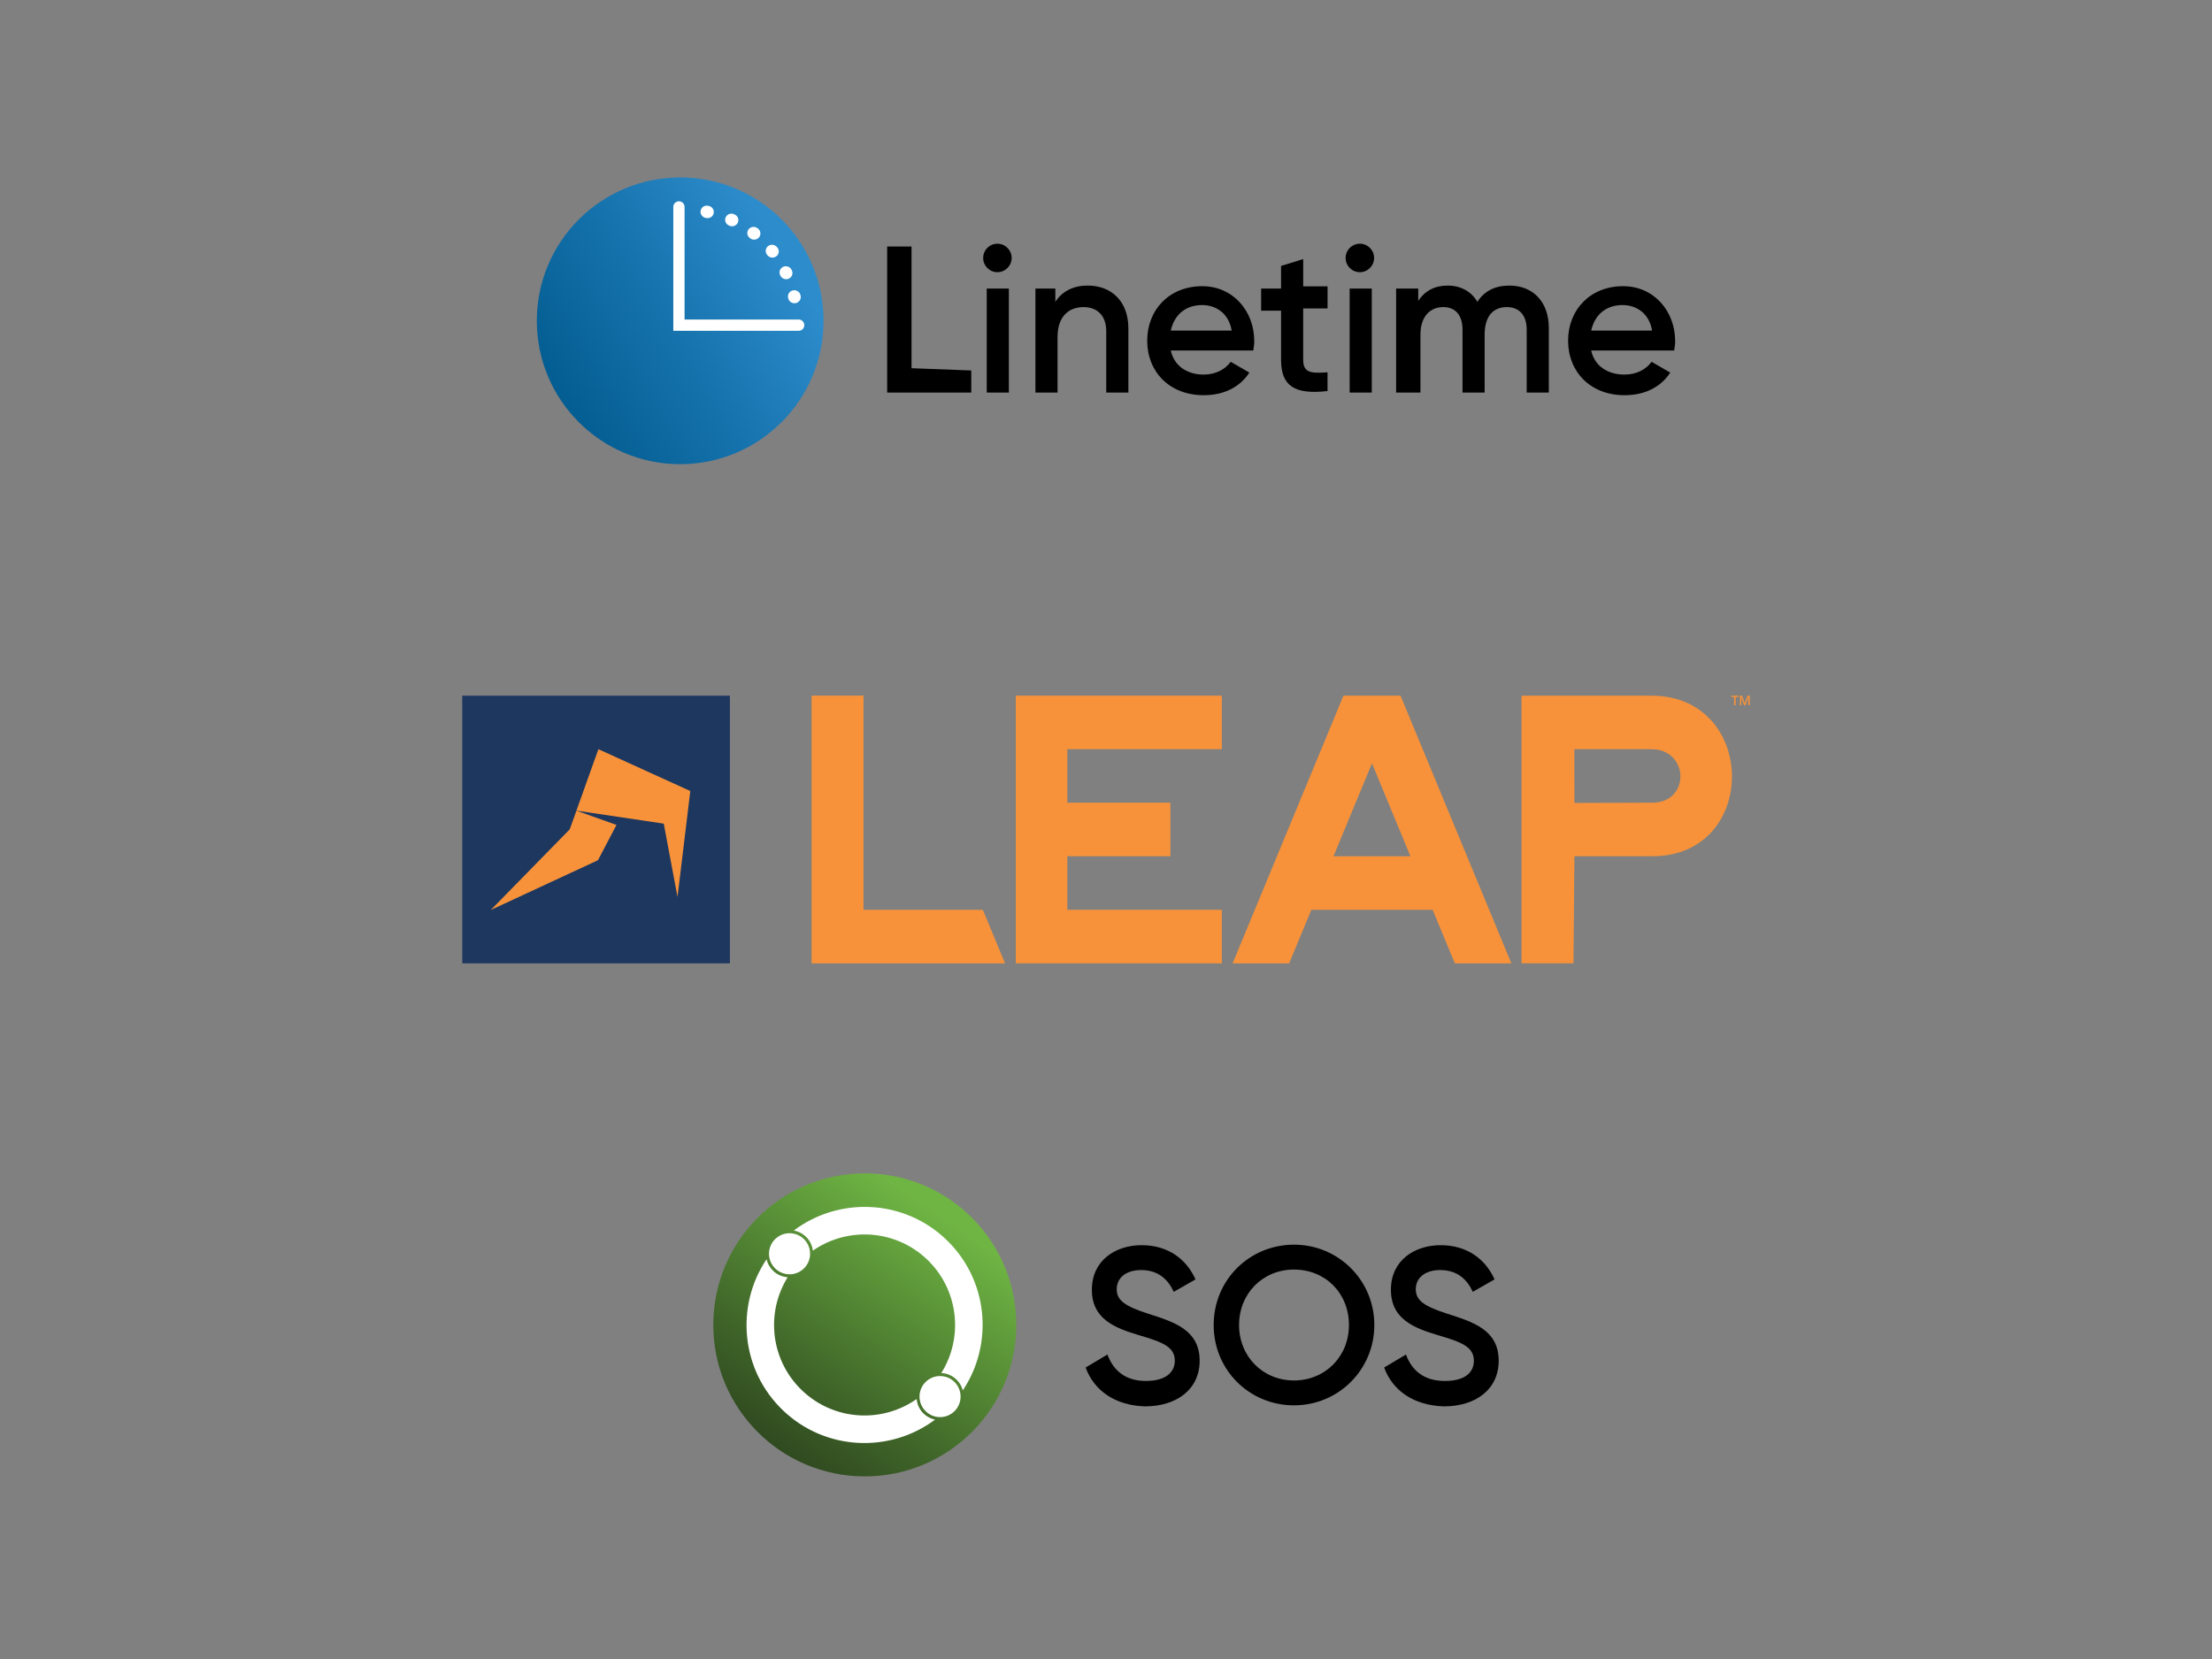 <?xml version="1.0" encoding="UTF-8"?>
<svg id="Layer_1" data-name="Layer 1" xmlns="http://www.w3.org/2000/svg" xmlns:xlink="http://www.w3.org/1999/xlink" viewBox="0 0 1400 1050">
  <rect x="0" y="0" width="1400" height="1050" fill="#808080" stroke="none"/>
  <defs>
    <style>
      .cls-1 {
        fill: url(#linear-gradient);
      }

      .cls-1, .cls-2, .cls-3, .cls-4, .cls-5, .cls-6 {
        stroke-width: 0px;
      }

      .cls-2 {
        fill: url(#linear-gradient-2);
      }

      .cls-4 {
        fill: #1e375e;
      }

      .cls-5 {
        fill: #fff;
      }

      .cls-6 {
        fill: #f7923a;
      }
    </style>
    <linearGradient id="linear-gradient" x1="-635.65" y1="390.67" x2="-478.58" y2="481.63" gradientTransform="translate(-144.51 -217.13) rotate(179.01) scale(1 -1)" gradientUnits="userSpaceOnUse">
      <stop offset="0" stop-color="#2d8ccc"/>
      <stop offset=".46" stop-color="#1773ad"/>
      <stop offset="1" stop-color="#005a8e"/>
    </linearGradient>
    <linearGradient id="linear-gradient-2" x1="713.61" y1="681.18" x2="879.61" y2="777.3" gradientTransform="translate(1327.17 109.73) rotate(94.32)" gradientUnits="userSpaceOnUse">
      <stop offset="0" stop-color="#6fb544"/>
      <stop offset="0" stop-color="#6eb443"/>
      <stop offset=".69" stop-color="#3e6328"/>
      <stop offset="1" stop-color="#2c431e"/>
    </linearGradient>
  </defs>
  <g>
    <g>
      <path class="cls-3" d="m614.72,234.44v14.01h-53.22v-92.44h15.41v77.03l36.97,1.4h.84Z"/>
      <path class="cls-3" d="m622.26,163.26c0-4.97,4.04-9.01,9.01-9.01s9.01,4.04,9.01,9.01-4.04,9.01-9.01,9.01-9.01-4.04-9.01-9.01Zm2.25,19.36h14.01v65.83h-14.01v-65.83Z"/>
      <path class="cls-3" d="m714.16,207.89v40.56h-14.01v-38.85c0-9.95-5.8-15.23-14.34-15.23-9.15,0-16.47,5.6-16.47,18.96v35.12h-14.01v-65.83h12.61v8.42c4.4-6.86,11.63-10.3,20.44-10.3,15.09,0,25.78,9.98,25.78,27.14Z"/>
      <path class="cls-3" d="m761.83,237.07c7.77,0,13.68-3.42,17.1-8.08l11.81,6.84c-5.91,9.01-15.85,14.3-28.91,14.3-21.76,0-35.75-14.92-35.75-34.5s13.99-34.5,34.81-34.5c19.58,0,32.95,15.85,32.95,34.81,0,1.87-.31,4.04-.62,5.91h-52.22c2.18,9.95,10.57,15.23,20.83,15.23Zm17.72-27.84c-1.87-11.19-10.26-16.16-18.65-16.16-10.57,0-17.72,6.22-19.89,16.16,0,0,38.54,0,38.54,0Z"/>
      <path class="cls-3" d="m824.8,195.54v32.15c0,8.59,5.33,8.59,15.41,7.96v11.85c-21.01,2.4-29.41-3.3-29.41-19.81v-31.06h-12.61v-14.01h12.61v-14.3l14.01-4.35v17.25h15.41v14.01h-15.41v.32Z"/>
      <path class="cls-3" d="m851.66,163.26c0-4.97,4.04-9.01,9.01-9.01s9.01,4.04,9.01,9.01-4.04,9.01-9.01,9.01-9.01-4.04-9.01-9.01Zm2.55,19.36h14.01v65.83h-14.01v-65.83Z"/>
      <path class="cls-3" d="m980.27,207.58v40.87h-14.01v-39.79c0-9.33-4.89-14.3-12.54-14.3-8.26,0-14.07,5.28-14.07,17.41v36.68h-14.01v-39.79c0-9.33-4.59-14.3-12.23-14.3s-14.38,5.28-14.38,17.41v36.68h-15.41v-65.83h14.01v7.8c4.37-6.55,10.6-9.67,18.71-9.67s14.97,3.74,18.71,10.3c4.37-6.86,11.23-10.3,20.27-10.3,14.97,0,24.95,10.3,24.95,26.83Z"/>
      <path class="cls-3" d="m1028.22,237.07c7.77,0,13.68-3.42,17.1-8.08l11.81,6.84c-5.91,9.01-15.85,14.3-28.91,14.3-21.76,0-35.75-14.92-35.75-34.5s13.99-34.5,34.81-34.5c19.58,0,32.95,15.85,32.95,34.81,0,1.87-.31,4.04-.62,5.91h-52.53c2.18,9.95,10.57,15.23,21.14,15.23Zm17.41-27.84c-1.87-11.19-10.26-16.16-18.65-16.16-10.57,0-17.72,6.22-19.89,16.16h38.54Z"/>
    </g>
    <circle class="cls-1" cx="430.5" cy="203.05" r="90.74"/>
    <g>
      <path class="cls-5" d="m474.79,150.83c1.74,1.35,4.25,1.07,5.63-.62,1.37-1.69,1.07-4.16-.66-5.51l-.33-.26c-1.75-1.34-4.26-1.04-5.62.66-.47.59-.74,1.28-.82,1.97-.15,1.31.38,2.66,1.52,3.53l.29.23Z"/>
      <path class="cls-5" d="m448.6,130.32l-.41-.09c-2.17-.45-4.29.91-4.73,3.03-.03.12-.05.25-.06.37-.22,1.99,1.13,3.86,3.17,4.28l.38.08c2.16.46,4.29-.89,4.74-3.01.45-2.11-.93-4.2-3.09-4.66Z"/>
      <path class="cls-5" d="m466.95,140.97c.93-1.96.07-4.3-1.94-5.22l-.38-.18c-2.01-.91-4.39-.06-5.31,1.9-.18.39-.3.8-.34,1.21-.18,1.63.7,3.27,2.31,4l.34.16c2.01.92,4.39.09,5.32-1.87Z"/>
      <path class="cls-5" d="m491.75,156.39c-1.39-1.69-3.91-1.97-5.63-.63-.86.67-1.36,1.63-1.47,2.62s.17,2.04.86,2.89l.24.29c1.38,1.7,3.9,1.99,5.63.65,1.73-1.34,2.02-3.81.64-5.51l-.26-.32Z"/>
      <path class="cls-5" d="m495.64,168.89c-1.3.6-2.11,1.8-2.25,3.1-.08.7.03,1.43.37,2.12l.17.34c.95,1.96,3.34,2.81,5.34,1.89,2-.92,2.85-3.25,1.9-5.21l-.18-.37c-.95-1.96-3.35-2.8-5.34-1.87Z"/>
      <path class="cls-5" d="m501.85,183.79c-1.71.37-2.92,1.76-3.11,3.38-.05.42-.03.85.07,1.29l.08.35c.47,2.12,2.6,3.48,4.76,3.03,2.16-.45,3.54-2.53,3.07-4.64l-.09-.42c-.48-2.12-2.63-3.45-4.79-2.99Z"/>
    </g>
    <path class="cls-5" d="m426.15,130.98v78.38s79.32.01,79.32.01c1.98,0,3.58-1.61,3.57-3.58v-.02c-.01-1.96-1.6-3.55-3.57-3.55h-72.19s0-71.25,0-71.25c0-1.97-1.6-3.57-3.57-3.57h0c-1.97,0-3.57,1.6-3.57,3.57Z"/>
  </g>
  <g>
    <g>
      <path class="cls-3" d="m687.13,865.5l13.78-8.2c3.61,9.84,11.15,16.73,24.27,16.73s18.37-5.9,18.37-12.79c0-8.86-7.87-11.81-22.31-16.07-15.42-4.59-30.18-10.17-30.18-28.87s15.09-28.21,31.49-28.21,28.21,8.53,34.11,21.65l-13.78,7.87c-3.61-7.87-9.84-13.78-20.67-13.78-9.51,0-15.42,4.92-15.42,12.14s5.58,10.82,19.68,15.42c16.4,5.25,32.8,10.17,32.8,29.85,0,18.04-14.43,28.87-34.77,28.87-19.03-.66-32.15-10.17-37.39-24.6Z"/>
      <path class="cls-3" d="m768.15,838.61c0-28.54,22.63-50.84,50.84-50.84s50.84,22.63,50.84,50.84-22.63,50.84-50.84,50.84-50.84-22.31-50.84-50.84Zm85.61,0c0-20.34-15.09-35.1-34.77-35.1s-34.77,15.09-34.77,35.1,15.09,35.1,34.77,35.1,34.77-15.09,34.77-35.1Z"/>
      <path class="cls-3" d="m876.07,865.5l13.78-8.2c3.61,9.84,11.15,16.73,24.6,16.73s18.37-5.9,18.37-12.79c0-8.86-7.87-11.81-22.31-16.07-15.42-4.59-30.18-10.17-30.18-28.87s15.09-28.21,31.49-28.21,28.21,8.53,34.11,21.65l-13.78,7.87c-3.61-7.87-9.84-13.78-20.67-13.78-9.51,0-15.42,4.92-15.42,12.14s5.58,10.82,19.68,15.42c16.4,5.25,32.8,10.17,32.8,29.85,0,18.04-14.43,28.87-34.77,28.87-19.35-.66-32.47-10.17-37.72-24.6Z"/>
    </g>
    <g>
      <circle class="cls-2" cx="547.34" cy="838.53" r="95.89"/>
      <g>
        <g>
          <path class="cls-5" d="m514.48,791.55c21.84-15.23,52.09-13.57,72.16,5.47,20.13,19.1,23.33,49.35,9.11,71.98,3.56.19,6.92,1.57,9.52,4.04,2.02,1.92,3.39,4.32,4.1,6.94,19.83-29.71,16.08-70.22-10.71-95.64-26.84-25.47-67.6-27.04-96.23-5.55,2.83.52,5.45,1.84,7.58,3.85,2.51,2.38,4.02,5.51,4.47,8.9Z"/>
          <path class="cls-5" d="m584.66,894.77c-2.69-2.55-4.16-5.88-4.51-9.31-21.86,15.4-52.24,13.8-72.38-5.31-20.07-19.04-23.32-49.16-9.25-71.77-3.41-.27-6.61-1.62-9.12-4-2.13-2.02-3.58-4.57-4.24-7.37-19.96,29.72-16.26,70.34,10.59,95.81,26.79,25.42,67.42,27.04,96.05,5.69-2.65-.57-5.12-1.84-7.13-3.74Z"/>
        </g>
        <circle class="cls-5" cx="499.71" cy="793.52" r="13"/>
        <circle class="cls-5" cx="594.97" cy="883.91" r="13"/>
      </g>
    </g>
  </g>
  <g>
    <g>
      <polygon class="cls-6" points="513.68 440.29 513.68 609.71 636.11 609.71 622.04 575.82 546.52 575.82 546.52 440.29 513.68 440.29"/>
      <path class="cls-6" d="m1045.73,541.93h-49.27l-.59,67.78h-32.84v-169.41h82.12c67.52,0,68.35,101.63.59,101.63Zm-49.27-33.75l49.27-.15c24.28,0,23.44-33.86-.59-33.86h-48.74l.06,34.01Z"/>
      <polygon class="cls-6" points="773.31 474.17 773.31 440.29 642.92 440.29 642.92 609.71 773.31 609.71 773.31 575.82 675.52 575.82 675.52 541.93 740.74 541.93 740.74 508.03 675.52 508.03 675.52 474.17 773.31 474.17"/>
      <rect class="cls-4" x="292.56" y="440.3" width="169.41" height="169.41"/>
      <polygon class="cls-6" points="364.82 513.06 420.1 521.29 428.8 567.69 436.9 500.65 378.73 474.17 364.82 513.06"/>
      <polygon class="cls-6" points="364.82 513.07 360.6 524.88 310.64 575.92 378.46 544.44 390.18 522.11 364.82 513.07"/>
      <path class="cls-6" d="m920.76,609.71h35.8l-70.16-169.41h-36.11l-70.16,169.41h35.8l14.03-33.89h76.78l14.04,33.89Zm-76.77-67.78l24.35-58.8,24.35,58.8h-48.7Z"/>
    </g>
    <g>
      <path class="cls-6" d="m1098.51,446.34h-.99v-5.2h-1.78v-.85h4.55v.85h-1.78v5.2Z"/>
      <path class="cls-6" d="m1103.83,446.34l-1.75-5.05h-.03c.05.75.07,1.45.07,2.11v2.94h-.9v-6.05h1.39l1.68,4.81h.02l1.73-4.81h1.4v6.05h-.95v-2.99c0-.3,0-.69.02-1.17s.03-.78.04-.88h-.03l-1.82,5.04h-.87Z"/>
    </g>
  </g>
</svg>